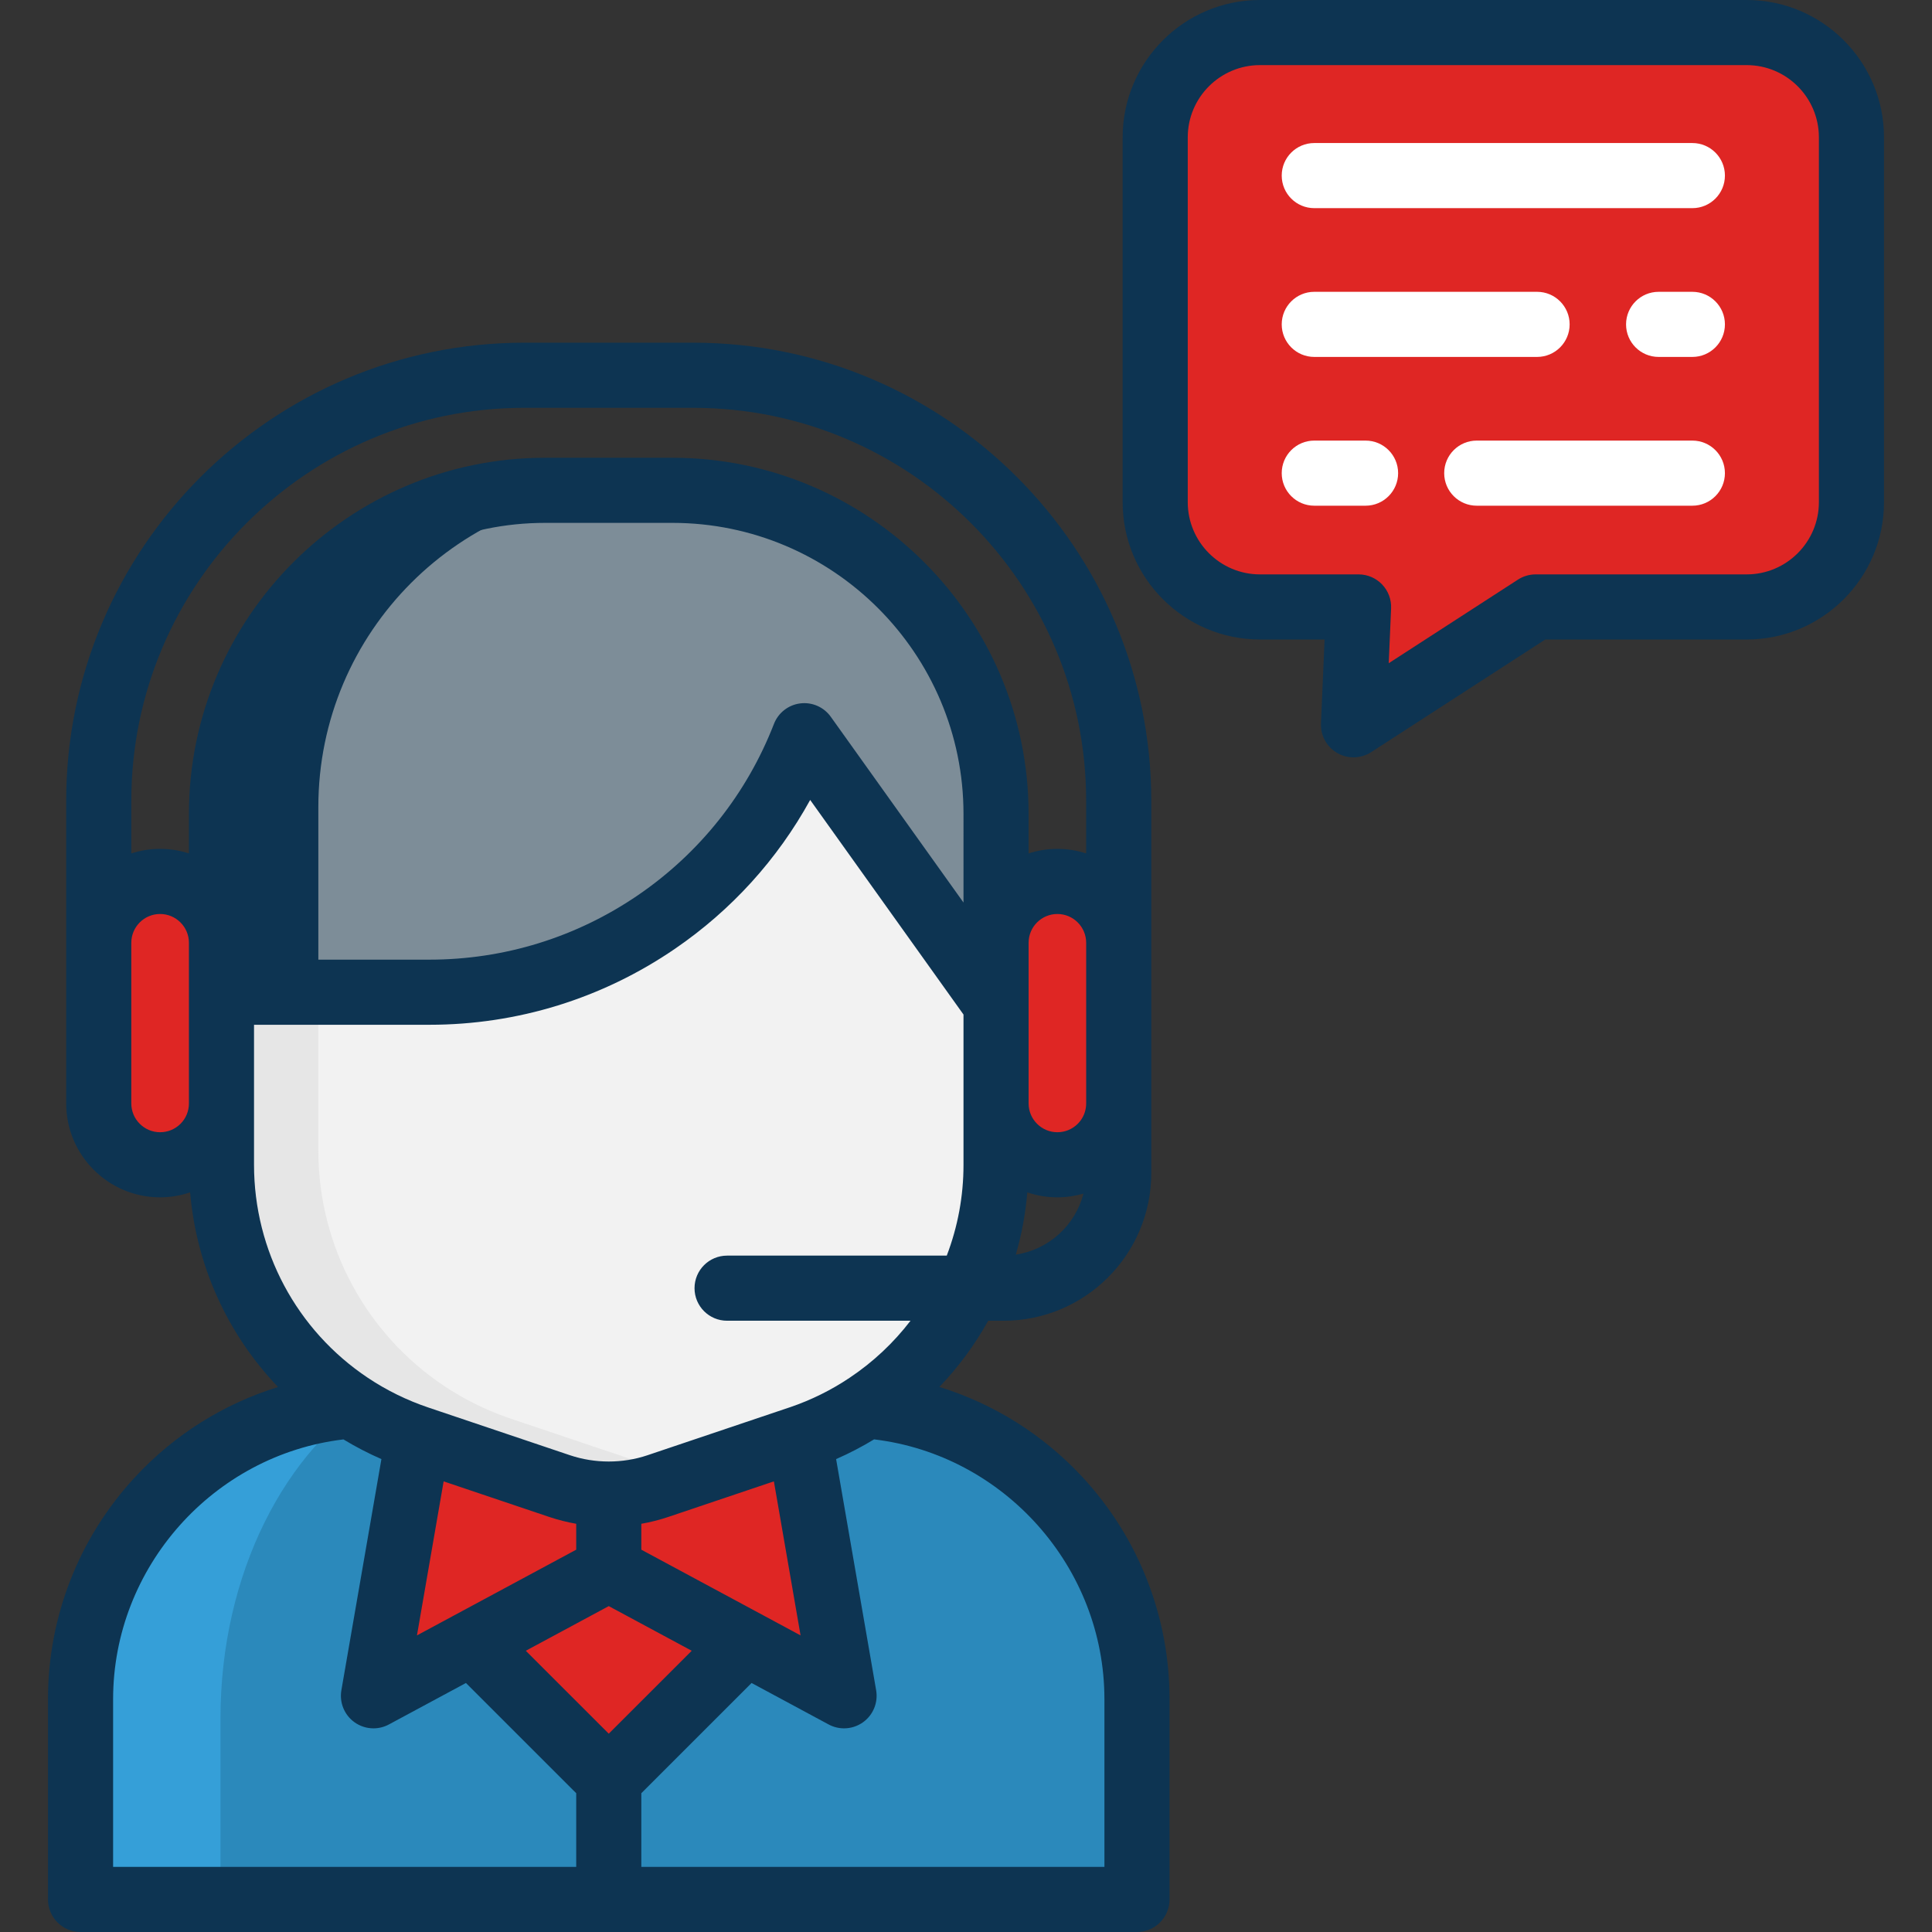 <svg width="455" height="455" viewBox="0 0 455 455" fill="none" xmlns="http://www.w3.org/2000/svg">
<rect x="0" y="0" width="455" height="455" fill="#333333" stroke="none"/>
<path d="M436.028 32.344V118.267C436.028 131.894 424.977 142.935 411.349 142.935H361.656L318.76 170.69L319.589 151.409L319.957 142.935H296.73C283.103 142.935 272.052 131.894 272.052 118.267V32.344C272.052 18.717 283.102 7.666 296.73 7.666H411.349C424.977 7.666 436.028 18.717 436.028 32.344Z" fill="#DF2624"/>
<path d="M287.204 118.267V32.344C287.204 18.717 302.801 7.666 322.034 7.666H306.884C287.652 7.666 272.055 18.716 272.055 32.344V118.267C272.055 131.894 287.652 142.935 306.884 142.935H322.034C302.801 142.935 287.204 131.894 287.204 118.267Z" fill="#DF2624"/>
<path d="M266.186 408.024V447.331H20.551V408.024C20.551 378.572 35.639 352.657 58.509 337.578C66.104 332.559 74.559 328.735 83.616 326.384C88.421 329.605 93.696 332.202 99.37 334.123H187.368C193.021 332.201 198.306 329.594 203.111 326.384C212.138 328.736 220.582 332.538 228.157 337.548C236.111 342.762 243.123 349.304 248.889 356.849C259.745 371.048 266.186 388.774 266.186 408.024Z" fill="#2B89BB"/>
<path d="M51.924 404.712C51.924 370.586 67.21 341.212 89.19 327.947C87.513 327.023 85.879 326.041 84.3 324.984C47.754 334.491 20.755 367.716 20.755 407.247V447.566H52.037C51.965 446.656 51.924 445.737 51.924 444.806V404.712Z" fill="#359FD8"/>
<path d="M111.775 381.275L89.078 393.481L99.372 334.117L132.024 345.114C135.709 346.352 139.524 346.961 143.368 346.961V364.267L111.775 381.275Z" fill="#DF2624"/>
<path d="M187.365 334.118L197.64 393.482L174.944 381.276L143.368 364.269V346.963C147.183 346.963 151.027 346.354 154.693 345.116L187.346 334.119H187.365V334.118Z" fill="#DF2624"/>
<path d="M174.943 381.275L143.368 412.85L111.774 381.275L143.368 364.269L174.943 381.275Z" fill="#DF2624"/>
<path d="M261.015 219.78V259.118C261.015 265.68 255.69 270.996 249.137 270.996H244.581C238.019 270.996 232.703 265.68 232.703 259.118V233.927V217.502C232.703 210.94 238.019 205.624 244.581 205.624H249.137C255.69 205.624 261.015 210.94 261.015 217.502V219.78Z" fill="#DF2624"/>
<path d="M54.015 231.181V259.119C54.015 265.681 48.699 270.997 42.146 270.997H37.581C31.019 270.997 25.712 265.681 25.712 259.119V219.781V217.503C25.712 210.941 31.018 205.625 37.581 205.625H42.146C48.699 205.625 54.015 210.941 54.015 217.503V231.181Z" fill="#DF2624"/>
<path d="M265.107 217.632V259.568C265.107 266.181 259.742 271.536 253.139 271.536H249.833V205.664H253.139C259.742 205.664 265.107 211.02 265.107 217.632Z" fill="#DF2624"/>
<path d="M21.866 217.632V259.568C21.866 266.181 27.232 271.536 33.835 271.536H37.141V205.664H33.835C27.233 205.664 21.866 211.02 21.866 217.632Z" fill="#DF2624"/>
<path d="M226.318 299.459C221.191 310.297 213.184 319.644 203.105 326.384C198.306 329.59 193.017 332.206 187.364 334.119H187.346L154.693 345.116C151.027 346.354 147.184 346.963 143.368 346.963C139.524 346.963 135.709 346.354 132.024 345.116L99.372 334.119C93.7 332.207 88.422 329.6 83.612 326.384C65.433 314.243 54.015 293.619 54.015 270.997V259.119V231.181H101.996C140.255 231.181 174.606 207.687 188.471 172.015L232.702 233.928V259.119V270.997C232.703 281.066 230.435 290.749 226.318 299.459Z" fill="#F2F2F2"/>
<path d="M232.704 190.061V233.928L188.473 172.015C174.608 207.686 140.257 231.181 101.998 231.181H54.016V190.061C54.016 148.829 87.448 115.39 128.687 115.39H158.031C159.766 115.39 161.491 115.446 163.197 115.567C202.028 118.221 232.704 150.564 232.704 190.061Z" fill="#7D8D98"/>
<path d="M152.982 345.116L120.329 334.119C114.658 332.207 109.38 329.6 104.569 326.384C86.391 314.243 74.972 293.619 74.972 270.997V259.119V231.181H54.016V259.119V270.997C54.016 293.619 65.434 314.244 83.613 326.384C88.422 329.6 93.701 332.206 99.373 334.119L132.025 345.116C135.709 346.354 139.525 346.963 143.368 346.963C146.889 346.963 150.432 346.438 153.838 345.385C153.553 345.296 153.266 345.212 152.982 345.116Z" fill="#E6E6E6"/>
<path d="M149.644 115.39H128.687C87.446 115.39 54.016 148.83 54.016 190.061V231.181H74.972V190.061C74.972 148.83 108.403 115.39 149.644 115.39Z" fill="#0D3452"/>
<path d="M398.564 33.686H309.521C305.286 33.686 301.854 37.119 301.854 41.353C301.854 45.588 305.286 49.021 309.521 49.021H398.564C402.8 49.021 406.232 45.588 406.232 41.353C406.232 37.119 402.8 33.686 398.564 33.686Z" fill="white"/>
<path d="M398.563 103.762H347.786C343.55 103.762 340.118 107.195 340.118 111.43C340.118 115.664 343.55 119.097 347.786 119.097H398.563C402.799 119.097 406.231 115.664 406.231 111.43C406.231 107.195 402.799 103.762 398.563 103.762Z" fill="white"/>
<path d="M321.601 103.762H309.521C305.286 103.762 301.854 107.195 301.854 111.43C301.854 115.664 305.286 119.097 309.521 119.097H321.601C325.836 119.097 329.268 115.664 329.268 111.43C329.268 107.195 325.836 103.762 321.601 103.762Z" fill="white"/>
<path d="M398.564 68.725H390.617C386.381 68.725 382.949 72.157 382.949 76.392C382.949 80.627 386.381 84.059 390.617 84.059H398.564C402.799 84.059 406.232 80.627 406.232 76.392C406.232 72.157 402.799 68.725 398.564 68.725Z" fill="white"/>
<path d="M309.521 84.059H361.993C366.229 84.059 369.661 80.626 369.661 76.391C369.661 72.157 366.229 68.724 361.993 68.724H309.521C305.286 68.724 301.854 72.157 301.854 76.391C301.854 80.626 305.286 84.059 309.521 84.059Z" fill="white"/>
<path d="M411.355 0H296.731C278.898 0 264.39 14.508 264.39 32.341V118.265C264.39 136.098 278.897 150.607 296.731 150.607H311.95L311.1 170.364C310.977 173.229 312.462 175.923 314.953 177.348C316.134 178.025 317.448 178.36 318.761 178.36C320.213 178.36 321.662 177.948 322.926 177.13L363.919 150.607H411.356C429.189 150.607 443.698 136.098 443.698 118.265V32.341C443.696 14.508 429.188 0 411.355 0ZM428.362 118.265C428.362 127.643 420.733 135.272 411.356 135.272H361.654C360.177 135.272 358.73 135.699 357.489 136.502L327.058 156.191L327.614 143.268C327.704 141.18 326.937 139.146 325.491 137.636C324.044 136.126 322.045 135.272 319.955 135.272H296.731C287.354 135.272 279.725 127.643 279.725 118.265V32.341C279.725 22.964 287.354 15.335 296.731 15.335H411.355C420.732 15.335 428.361 22.964 428.361 32.341V118.265H428.362Z" fill="#0D3452"/>
<path d="M18.969 455H267.766C272.002 455 275.434 451.567 275.434 447.333V400.187C275.434 380.691 268.134 362.09 254.881 347.813C245.601 337.816 233.997 330.582 221.226 326.638C225.703 321.964 229.576 316.727 232.729 311.042H236.357C255.534 311.042 271.135 295.441 271.135 276.264V188.61C271.135 129.112 222.736 80.707 163.246 80.707H123.491C63.994 80.707 15.589 129.112 15.589 188.61V259.871C15.589 272.063 25.508 281.983 37.701 281.983C40.144 281.983 42.52 281.568 44.774 280.811C46.254 298.131 53.607 314.262 65.484 326.652C52.721 330.597 41.122 337.83 31.847 347.825C18.598 362.102 11.302 380.698 11.302 400.188V447.333C11.303 451.567 14.735 455 18.969 455ZM143.368 378.251L162.905 388.766L143.368 408.296L123.83 388.766L143.368 378.251ZM98.197 385.147L104.48 348.875L129.34 357.25C131.42 357.95 133.546 358.482 135.702 358.863V364.962L98.197 385.147ZM151.036 364.963V358.863C153.19 358.483 155.312 357.95 157.386 357.251L182.256 348.873L188.539 385.149L151.036 364.963ZM260.1 400.187V439.665H151.036V422.315L177.004 396.356L195.148 406.122C196.289 406.735 197.537 407.038 198.782 407.038C200.361 407.038 201.933 406.551 203.265 405.593C205.645 403.878 206.839 400.955 206.338 398.064L196.909 343.627C200.001 342.276 202.989 340.723 205.849 338.982C236.464 342.651 260.1 369.062 260.1 400.187ZM226.91 212.553L195.656 168.807C194.019 166.516 191.262 165.304 188.463 165.656C185.669 166.007 183.29 167.861 182.271 170.486C175.888 186.907 164.829 200.846 150.288 210.797C135.746 220.746 118.747 226.005 101.129 226.005H59.825V191.703C59.825 153.898 90.582 123.141 128.387 123.141H158.349C196.154 123.141 226.911 153.898 226.911 191.703L226.91 212.553ZM239.227 295.471C240.622 290.697 241.519 285.8 241.942 280.812C244.167 281.567 246.547 281.982 249.022 281.982C251.129 281.982 253.189 281.676 255.163 281.107C253.236 288.583 246.978 294.316 239.227 295.471ZM255.799 259.87C255.799 260.236 255.772 260.589 255.711 260.958C255.487 262.363 254.828 263.651 253.831 264.654C252.54 265.939 250.832 266.648 249.022 266.648C245.286 266.648 242.244 263.608 242.244 259.87V222.029C242.244 218.292 245.286 215.251 249.022 215.251C252.759 215.251 255.799 218.292 255.799 222.029V259.87ZM44.491 259.87C44.491 261.679 43.784 263.387 42.521 264.655C41.23 265.94 39.518 266.648 37.701 266.648C33.964 266.648 30.923 263.608 30.923 259.87V222.029C30.923 218.292 33.964 215.251 37.701 215.251C41.445 215.251 44.491 218.292 44.491 222.029V259.87ZM44.491 191.703V200.987C42.35 200.295 40.07 199.918 37.701 199.918C35.337 199.918 33.061 200.295 30.923 200.986V188.611C30.923 137.569 72.448 96.043 123.49 96.043H163.244C214.279 96.043 255.799 137.568 255.799 188.611V200.986C253.662 200.295 251.385 199.919 249.021 199.919C246.658 199.919 244.382 200.296 242.244 200.986V191.705C242.244 145.444 204.608 107.808 158.347 107.808H128.385C82.126 107.807 44.491 145.443 44.491 191.703ZM59.825 274.315V259.871V241.341H101.13C121.853 241.341 141.845 235.155 158.948 223.453C172.275 214.335 183.114 202.368 190.802 188.391L226.911 238.932V274.315C226.911 281.711 225.574 288.881 222.969 295.707H171.234C166.999 295.707 163.567 299.14 163.567 303.375C163.567 307.609 166.999 311.042 171.234 311.042H214.435C210.436 316.255 205.596 320.805 200.074 324.486C195.758 327.384 191.039 329.717 186.043 331.42C185.97 331.442 185.896 331.466 185.824 331.489L152.485 342.72C146.65 344.69 140.095 344.691 134.234 342.718L100.899 331.488C95.84 329.783 91.04 327.428 86.634 324.486C69.847 313.275 59.825 294.518 59.825 274.315ZM26.637 400.187C26.637 369.061 50.273 342.651 80.884 338.991C83.754 340.732 86.742 342.28 89.826 343.627L80.398 398.063C79.897 400.954 81.09 403.877 83.471 405.593C84.803 406.551 86.374 407.038 87.953 407.038C89.198 407.038 90.448 406.736 91.588 406.122L109.734 396.357L135.702 422.316V439.667H26.637V400.187Z" fill="#0D3452"/>
</svg>
